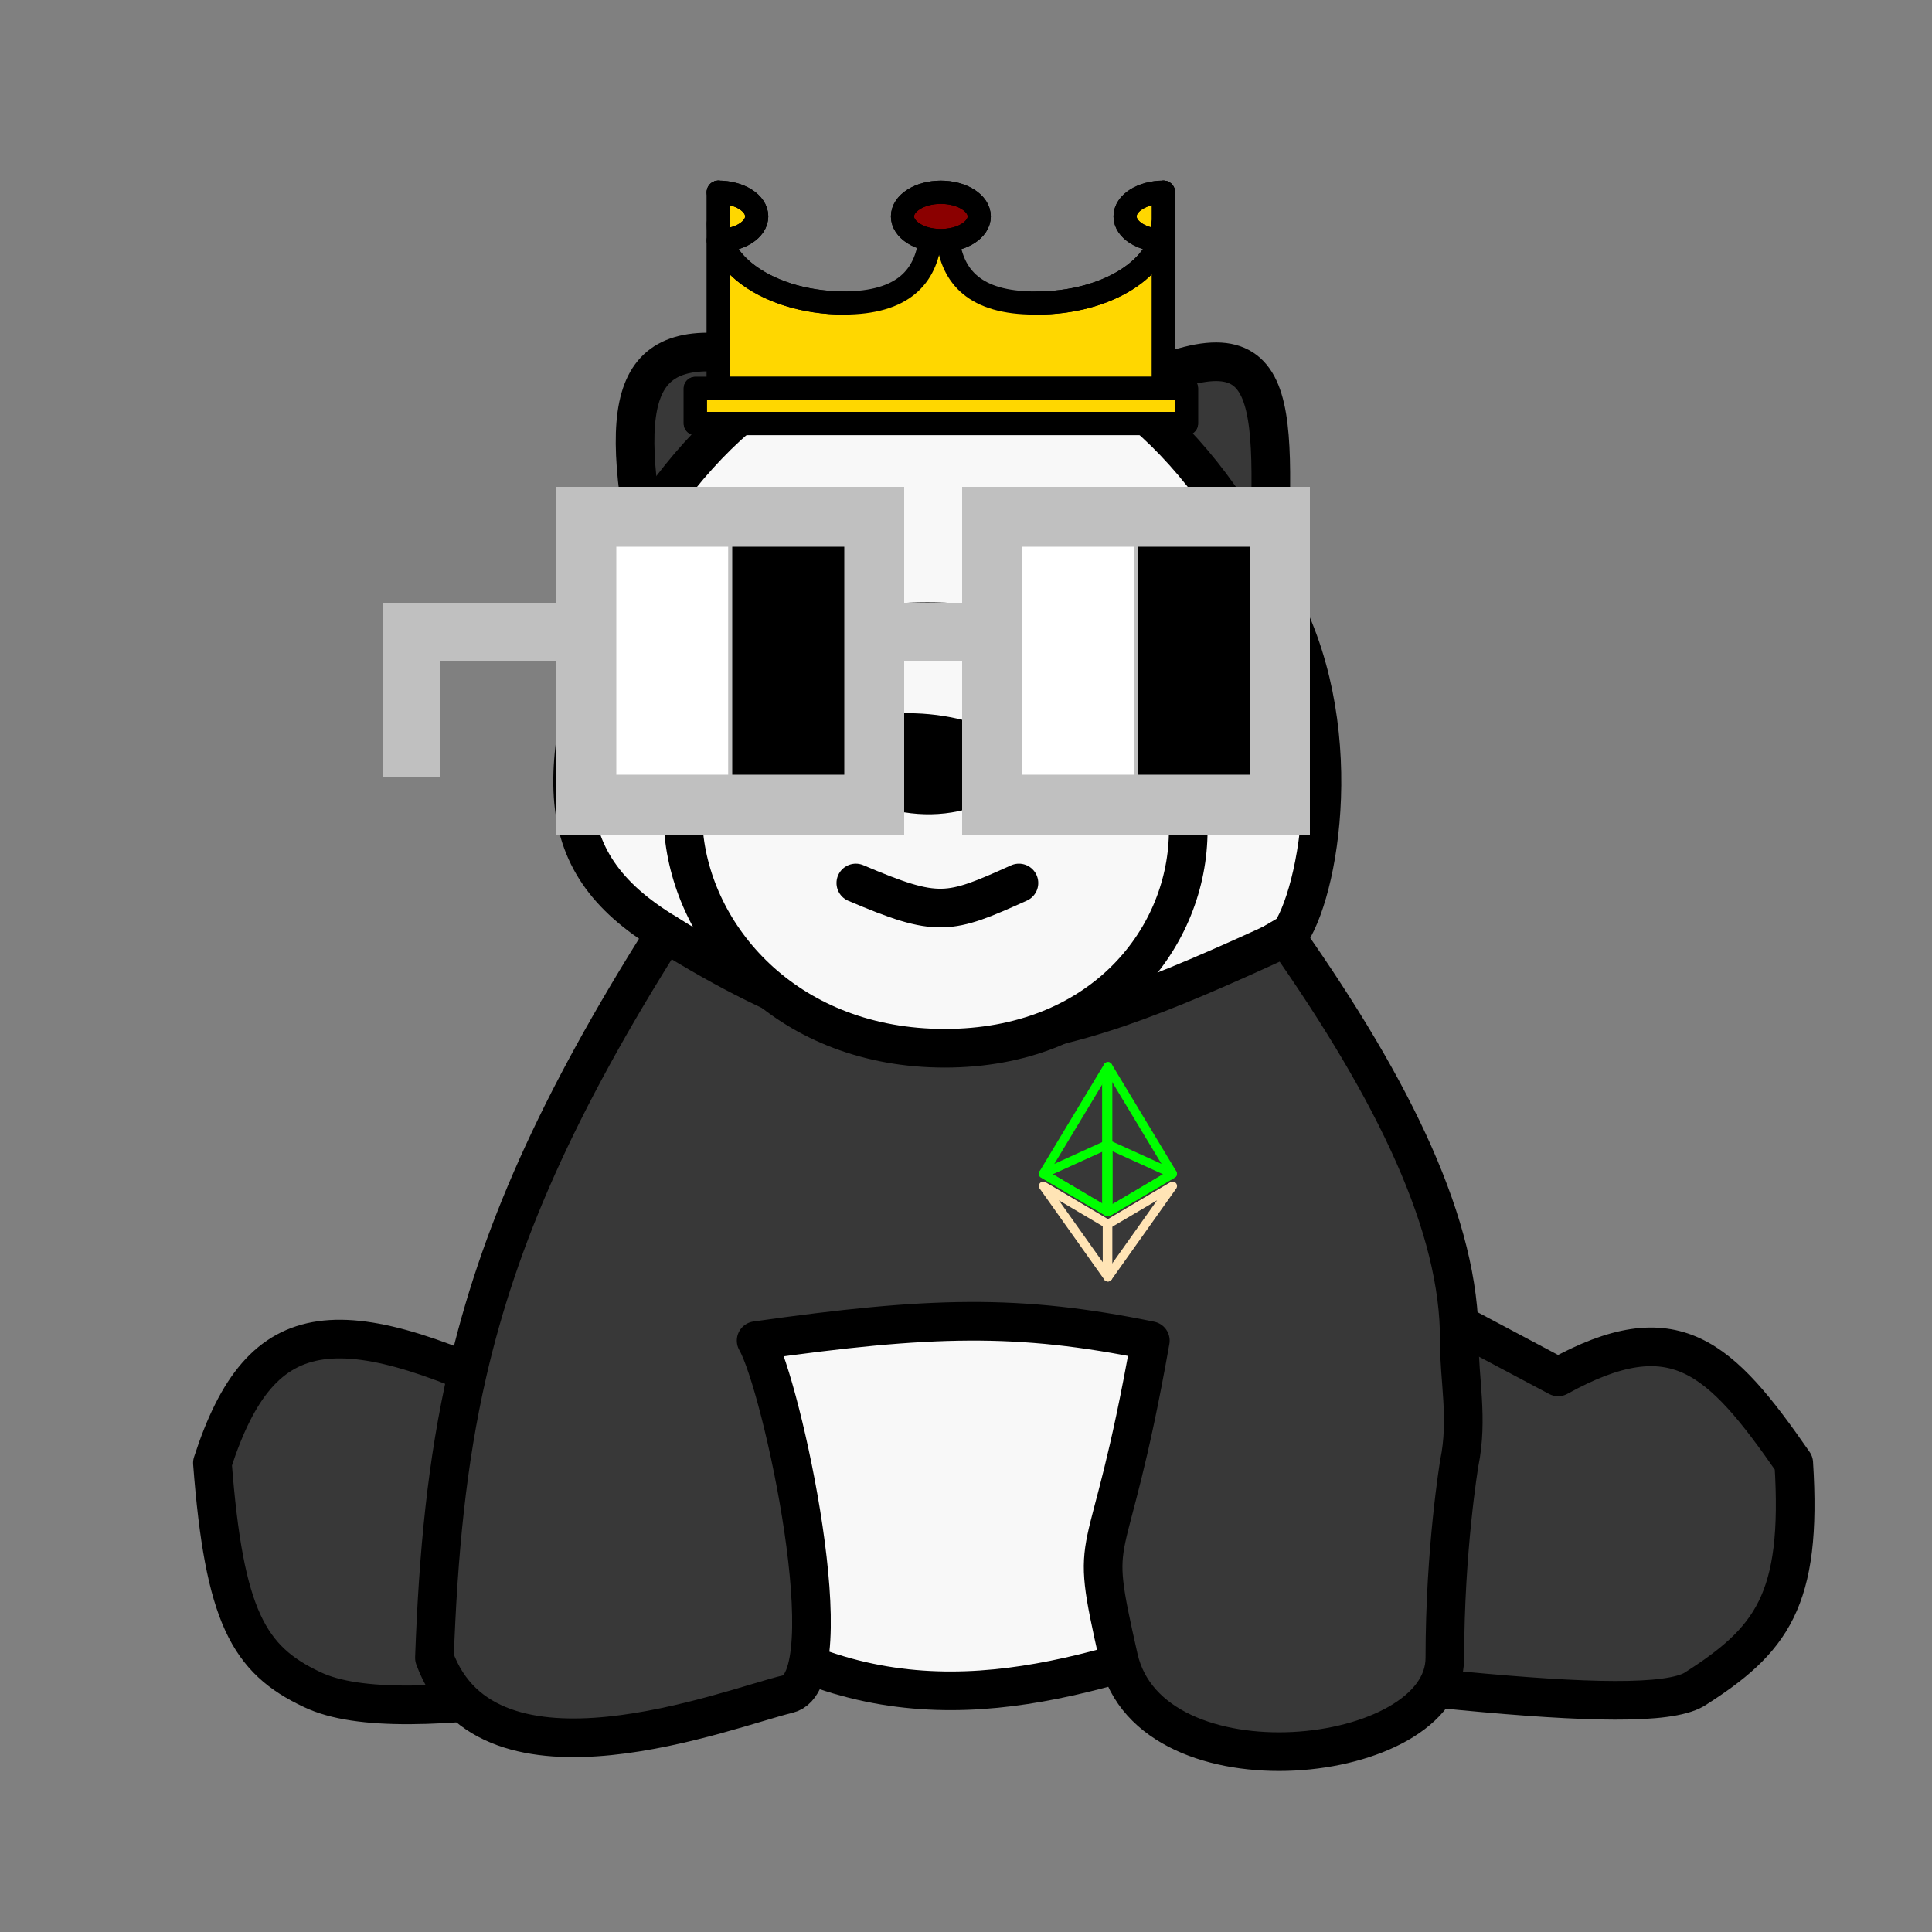 <svg id="merge-bear" width="500" height="500" viewBox="0 0 500 500" xmlns="http://www.w3.org/2000/svg"><rect x="0" y="0" width="500" height="500" fill="#808080" stroke="none"/><g id="merge-bear-2225"><desc>Merge Bear</desc><g stroke="black" stroke-width="10" stroke-linecap="round" stroke-linejoin="round"><path d="M141.746 364.546C88.09 338.166 67.769 339.117 54.971 378.618C58.011 418.292 64.327 429.537 80.769 437.25C104.636 448.709 170.876 432.772 247.283 422.005C354.846 435.377 424.823 445.054 438.422 437.25C458.371 424.569 466.499 414.297 464.22 378.618C445.099 351.034 433.356 339.684 403.243 356.338L365.719 336.403L141.746 364.546Z" fill="#383838" /><path d="M289.498 101.876C331.996 80.783 329.868 101.341 328.195 149.954L289.498 101.876Z" fill="#383838" /><path d="M166.371 134.71C159.627 93.616 168.829 83.778 208.586 96.013L166.371 134.71Z" fill="#383838" /><path d="M328.195 149.954C287.152 66.697 206.241 66.697 162.853 142.918C142.529 198.634 141.272 222.583 172.234 241.419C236.394 285.393 269.181 279.975 334.058 241.419C342.266 228.521 349.3 182.978 328.195 149.954Z" fill="#F8F8F8" /><path d="M182.788 416.142L172.234 319.986H305.915V425.523C267.207 438.31 226.501 448.015 182.788 416.142Z" fill="#F8F8F8" /><path d="M203.895 438.422C188.866 441.956 126.168 466.883 112.43 429.041C113.412 402.012 115.628 378.479 120.983 355.165C128.972 320.386 143.947 286.097 172.234 241.42C237.262 281.898 267.857 272.611 332.885 242.592C361.052 282.666 377.85 317.581 377.663 346.957C377.6 356.842 380.012 367.162 377.663 378.618C377.663 378.618 373.927 400.898 373.927 429.041C373.927 457.185 297.706 465.393 289.498 429.041C281.289 392.69 286.505 410.486 297.706 346.957C263.52 339.96 240.669 340.596 195.687 346.957C202.359 358.413 218.925 434.889 203.895 438.422Z" fill="#383838" /><path d="M294.188 133.537C278.558 140.565 272.033 146.383 264.872 160.508C283.729 170.948 293.316 180.152 308.26 203.895L321.159 186.306C315.382 159.43 310.699 146.264 294.188 133.537Z" fill="#696969" stroke="black" stroke-width="7.622" stroke-linecap="round" stroke-linejoin="round"/><path d="M207.241 139.228C219.2 152.324 213.673 152.092 217.794 160.335C206.104 161.8 197.052 169.693 176.752 195.514C174.004 187.729 173.302 187.34 169.716 175.579C166.13 163.819 195.281 126.131 207.241 139.228Z" fill="#696969" stroke="black" stroke-width="7.622" stroke-linecap="round" stroke-linejoin="round"/><path d="M244.5 271.287C324.5 271.287 334 160.882 240 160.882C146 160.882 164.5 271.287 244.5 271.287Z" fill="#F8F8F8" stroke="black" stroke-width="10"/><path d="M215.622 195.687C226.175 185.133 255.491 189.824 260.182 198.032C248.455 209.758 227.348 207.413 215.622 195.687Z" fill="black" /><path d="M221.485 228.521C242.828 237.607 245.499 236.723 263.7 228.521" fill="none" /></g><circle cx="194.788" cy="165.645" r="10" fill="black"/><circle cx="286.599" cy="166.99" r="10" fill="black"/><g stroke="Lime" stroke-width="2.281" stroke-linecap="round" stroke-linejoin="round" fill="none"><path d="M286.732 276L286.367 277.242V313.288L286.732 313.653L303.464 303.763L286.732 276Z" /><path d="M286.732 276L270 303.763L286.732 313.653V296.158V276Z" /><path d="M286.732 313.653L303.464 303.763L286.732 296.158V313.653Z" /><path d="M270 303.763L286.732 313.653V296.158L270 303.763Z" /></g><g stroke="Moccasin" stroke-width="2.281" stroke-linecap="round" stroke-linejoin="round" fill="none"><path d="M286.732 330.514V316.821L270 306.936L286.732 330.514Z" /><path d="M286.732 316.821L286.526 317.072V329.913L286.732 330.514L303.474 306.936L286.732 316.821Z" /></g></g><g id="nounsglasses-276"><desc>Nouns Glasses are inspired and derived from Nouns</desc><g stroke="Silver" ><rect x="294" y="141" width="30" height="60" fill="black"/><rect x="264" y="141" width="30" height="60" fill="white"/><rect x="256.5" y="133.5" width="75" height="75" stroke-width="15" fill="none"/><line x1="106.5" y1="201" x2="106.5" y2="171" stroke-width="15"/><line x1="99" y1="163.5" x2="249" y2="163.5" stroke-width="15"/><rect x="151.5" y="133.5" width="75" height="75" stroke-width="15" fill="none" /><rect x="159" y="141" width="30" height="60" fill="white"/><rect x="189" y="141" width="30" height="60" fill="black"/></g></g><g id="crown-225" fill="none"><desc>Crown emoji designed by OpenMoji. License: CC BY-SA 4.0</desc><path d="M307.056 100.53H179.944v9.083h127.112v-9.083Zm-63.564-38.27c5.485 0 9.931-2.798 9.931-6.25s-4.446-6.25-9.931-6.25c-5.484 0-9.93 2.798-9.93 6.25s4.446 6.25 9.93 6.25Z" fill="#fff"/><path d="M307.056 100.53H179.944v9.083h127.112v-9.083ZM185.903 49.75c5.484 0 9.93 2.798 9.93 6.25s-4.446 6.25-9.93 6.25m115.194 0c-5.484 0-9.93-2.798-9.93-6.25s4.446-6.25 9.93-6.25" fill="gold"/><path d="M301.032 57.868c0 11.351-14.621 20.554-32.657 20.554h-.569c-18.036 0-22.727-9.203-22.727-20.554h-4.118c0 11.351-4.691 20.554-22.727 20.554h.326c-10.55 0-19.932-3.15-25.902-8.035-4.237-3.467-6.755-7.808-6.755-12.519V49.75v50.78h115.194V49.75" fill="gold"/><path d="M243.492 62.26c5.485 0 9.931-2.798 9.931-6.25s-4.446-6.25-9.931-6.25c-5.484 0-9.93 2.798-9.93 6.25s4.446 6.25 9.93 6.25Z" fill="DarkRed"/><path d="M307.056 100.53H179.944v9.083h127.112v-9.083ZM185.903 49.75v50.78h115.194V49.75" stroke="#000" stroke-width="6" stroke-miterlimit="10" stroke-linecap="round" stroke-linejoin="round"/><path d="M185.903 49.75c5.484 0 9.93 2.798 9.93 6.25s-4.446 6.25-9.93 6.25" stroke="#000" stroke-width="6" stroke-miterlimit="10" stroke-linecap="round" stroke-linejoin="round"/><path d="M218.56 78.422c-10.55 0-19.932-3.15-25.903-8.035-4.236-3.467-6.754-7.808-6.754-12.519m115.129 0c0 11.351-14.621 20.554-32.657 20.554M243.492 62.26c5.485 0 9.931-2.798 9.931-6.25s-4.446-6.25-9.931-6.25c-5.484 0-9.93 2.798-9.93 6.25s4.446 6.25 9.93 6.25Z" stroke="#000" stroke-width="6" stroke-miterlimit="10" stroke-linecap="round" stroke-linejoin="round"/><path d="M301.097 62.25c-5.484 0-9.93-2.798-9.93-6.25s4.446-6.25 9.93-6.25m5.959 50.78H179.944v9.083h127.112v-9.083ZM185.903 49.75c5.484 0 9.93 2.798 9.93 6.25s-4.446 6.25-9.93 6.25" stroke="#000" stroke-width="6" stroke-miterlimit="10" stroke-linecap="round" stroke-linejoin="round"/><path d="M301.097 62.25c-5.484 0-9.93-2.798-9.93-6.25s4.446-6.25 9.93-6.25" stroke="#000" stroke-width="6" stroke-miterlimit="10" stroke-linecap="round" stroke-linejoin="round"/><path d="M240.713 62.093c-1.167 9.325-6.744 16.329-22.479 16.329h.326c-10.55 0-19.932-3.15-25.902-8.035-4.237-3.467-6.755-7.808-6.755-12.519V49.75v50.78h115.194V49.75" stroke="#000" stroke-width="6" stroke-miterlimit="10" stroke-linecap="round" stroke-linejoin="round"/><path d="M301.032 57.868c0 11.351-14.621 20.554-32.657 20.554h-.569c-15.702 0-21.289-6.975-22.472-16.27" stroke="#000" stroke-width="6" stroke-miterlimit="10" stroke-linecap="round" stroke-linejoin="round"/><path d="M243.492 62.26c5.485 0 9.931-2.798 9.931-6.25s-4.446-6.25-9.931-6.25c-5.484 0-9.93 2.798-9.93 6.25s4.446 6.25 9.93 6.25Z" stroke="#000" stroke-width="6" stroke-miterlimit="10" stroke-linecap="round" stroke-linejoin="round"/></g></svg>